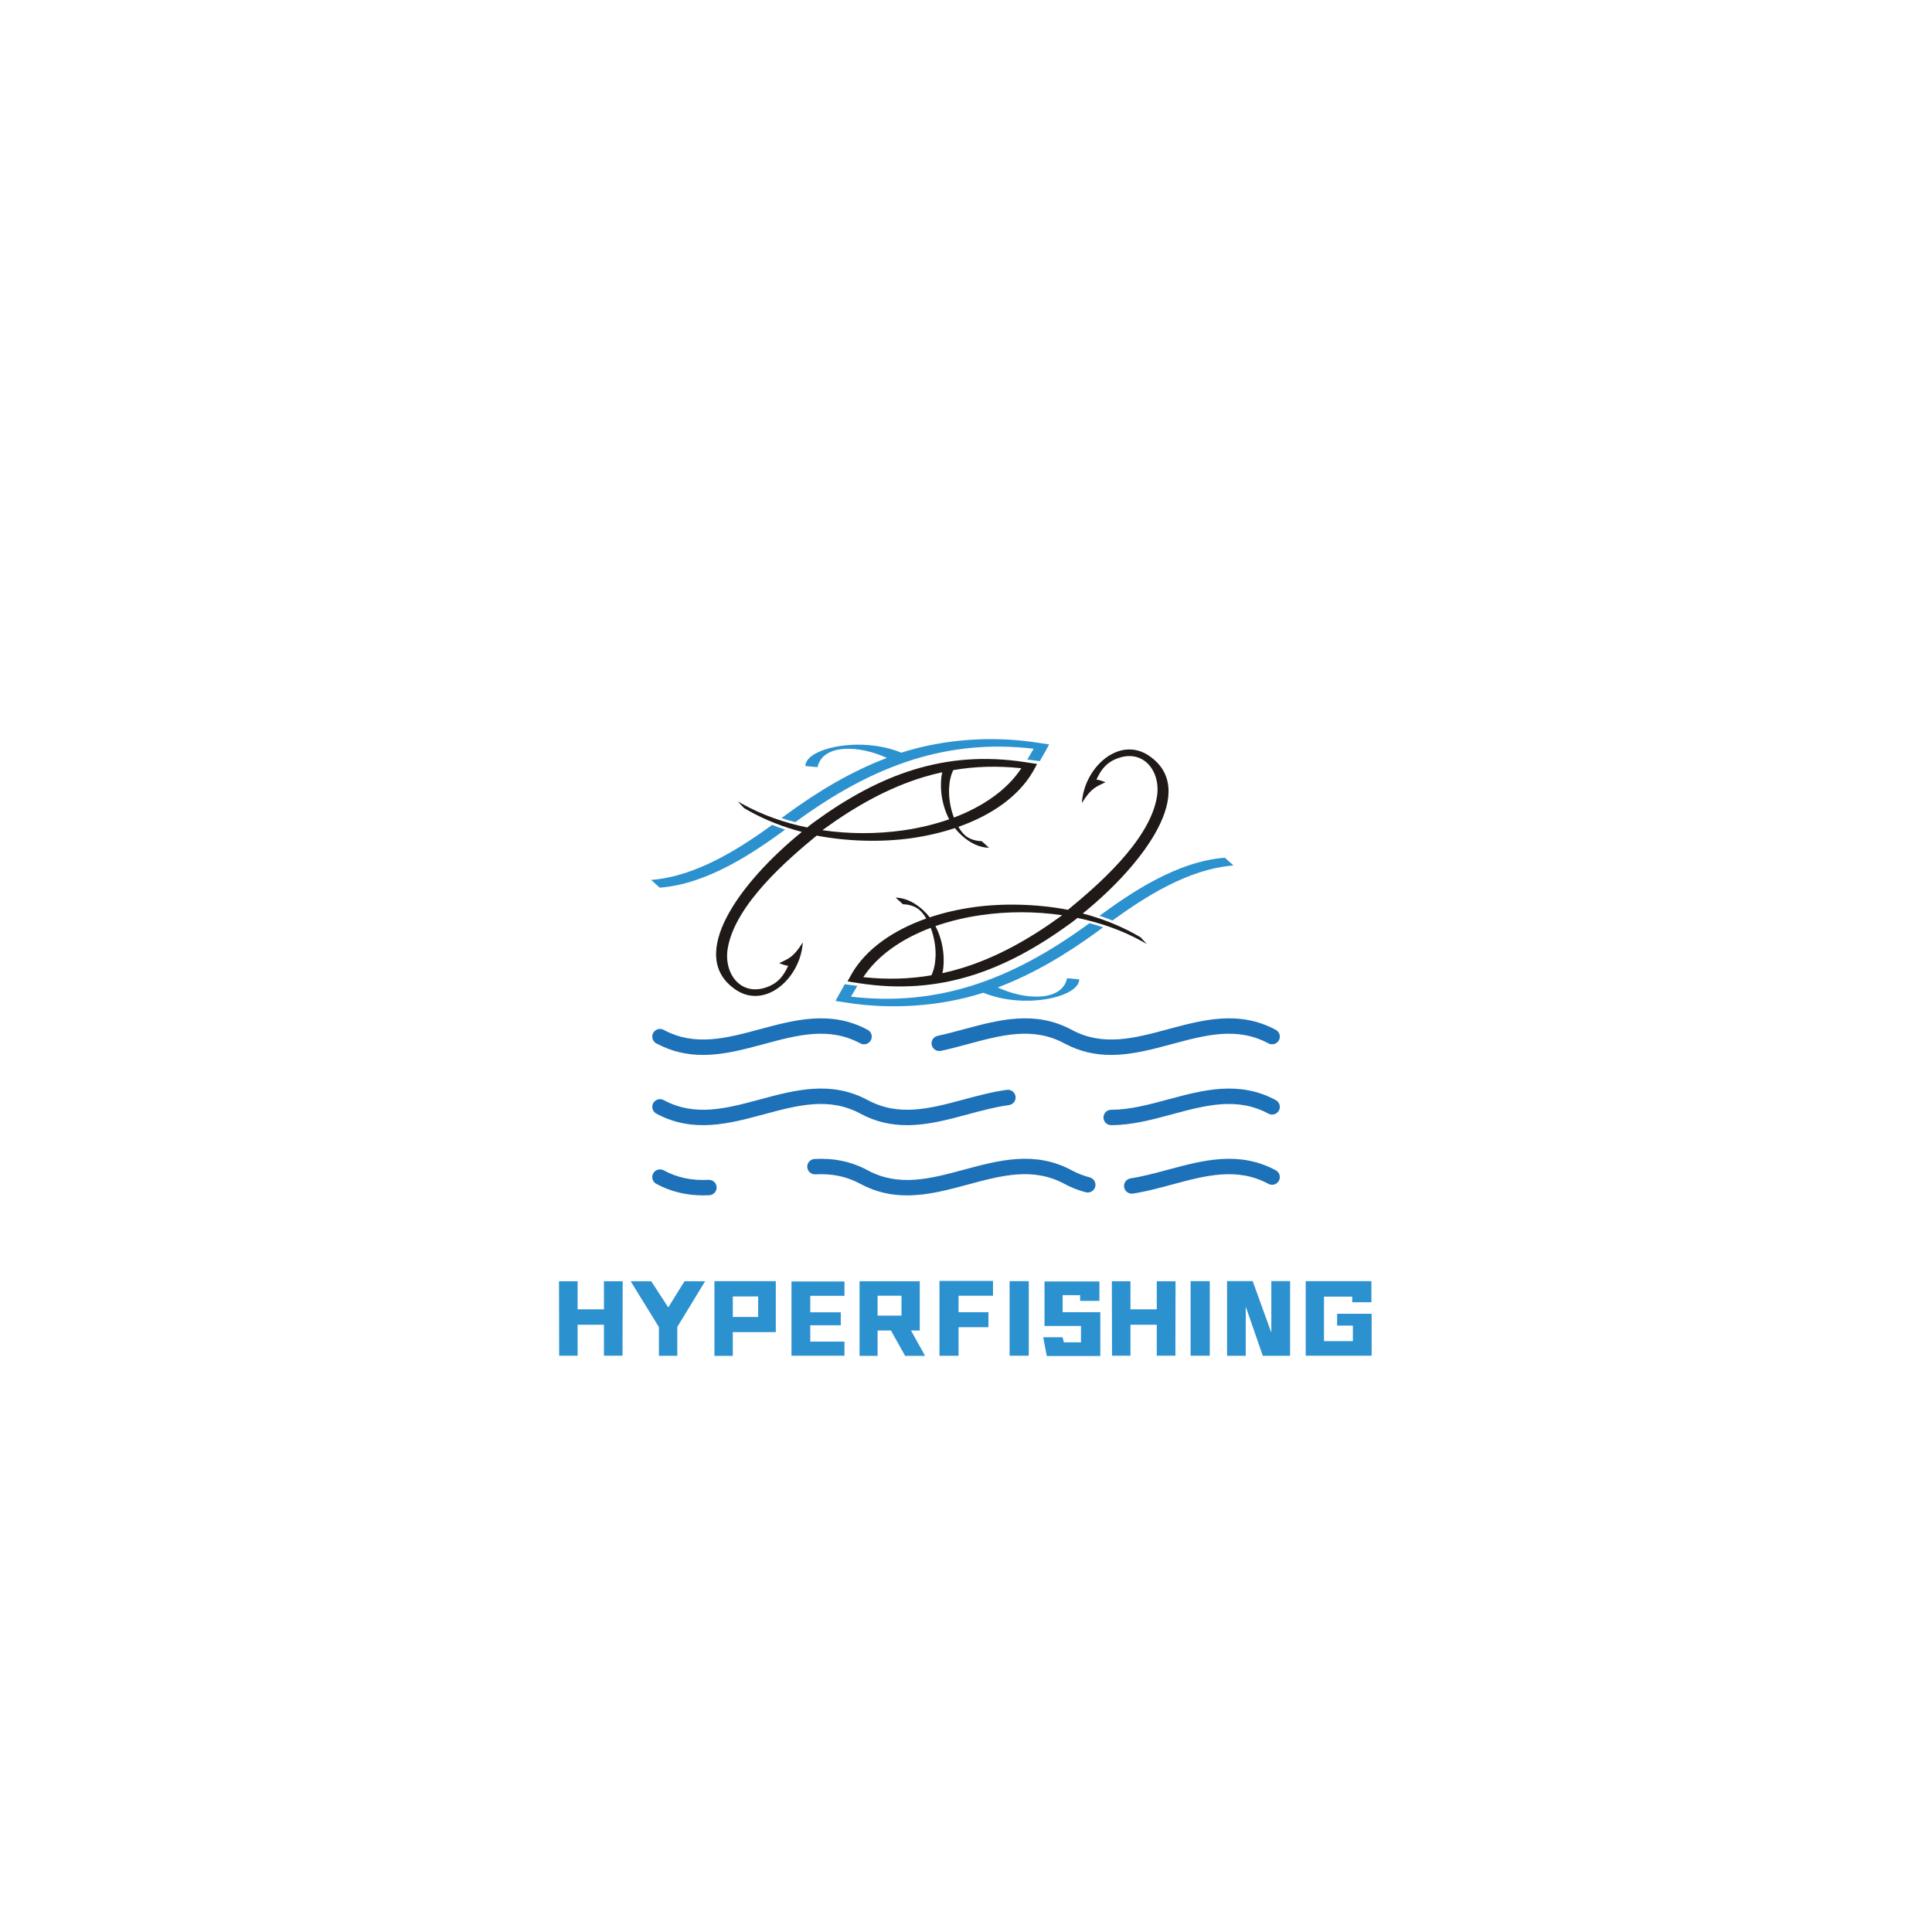 <svg xmlns="http://www.w3.org/2000/svg" xmlns:xlink="http://www.w3.org/1999/xlink" width="500" zoomAndPan="magnify" viewBox="0 0 375 375" height="500" preserveAspectRatio="xMidYMid meet"><defs><g></g><clipPath id="2cd91ee492"><rect x="0" width="161" y="0" height="28"></rect></clipPath><clipPath id="a08f2524fd"><path d="M 126.387 143 L 203.637 143 L 203.637 173 L 126.387 173 Z M 126.387 143 " clip-rule="nonzero"></path></clipPath><clipPath id="213d53b443"><path d="M 162.172 166 L 239.422 166 L 239.422 196 L 162.172 196 Z M 162.172 166 " clip-rule="nonzero"></path></clipPath><clipPath id="cab5009fd0"><path d="M 126.387 197 L 170 197 L 170 205 L 126.387 205 Z M 126.387 197 " clip-rule="nonzero"></path></clipPath><clipPath id="a0f798bcd7"><path d="M 180 197 L 248.637 197 L 248.637 205 L 180 205 Z M 180 197 " clip-rule="nonzero"></path></clipPath><clipPath id="70f0d25a02"><path d="M 126.387 211 L 198 211 L 198 219 L 126.387 219 Z M 126.387 211 " clip-rule="nonzero"></path></clipPath><clipPath id="d124d67ad9"><path d="M 214 211 L 248.637 211 L 248.637 219 L 214 219 Z M 214 211 " clip-rule="nonzero"></path></clipPath><clipPath id="fffe8f3470"><path d="M 126.387 226 L 140 226 L 140 232.031 L 126.387 232.031 Z M 126.387 226 " clip-rule="nonzero"></path></clipPath><clipPath id="30e1a276cf"><path d="M 156 224 L 213 224 L 213 232.031 L 156 232.031 Z M 156 224 " clip-rule="nonzero"></path></clipPath><clipPath id="7b2ba20072"><path d="M 218 224 L 248.637 224 L 248.637 232 L 218 232 Z M 218 224 " clip-rule="nonzero"></path></clipPath></defs><g transform="matrix(1, 0, 0, 1, 107, 242)"><g clip-path="url(#2cd91ee492)"><g fill="#2c91cf" fill-opacity="1"><g transform="translate(0.331, 20.922)"><g><path d="M 13.531 -14.234 L 13.5 0.219 L 9.891 0.219 L 9.891 -5.797 L 4.781 -5.797 L 4.781 0.219 L 1.203 0.219 L 1.172 -14.234 L 4.781 -14.234 L 4.781 -8.781 L 9.891 -8.781 L 9.891 -14.234 Z M 13.531 -14.234 "></path></g></g></g><g fill="#2c91cf" fill-opacity="1"><g transform="translate(15.038, 20.922)"><g><path d="M 0.375 -14.234 L 4.359 -14.234 L 7.672 -9.156 L 10.828 -14.234 L 14.828 -14.234 L 9.422 -5.359 L 9.422 0.234 L 5.859 0.234 L 5.859 -5.328 Z M 0.375 -14.234 "></path></g></g></g><g fill="#2c91cf" fill-opacity="1"><g transform="translate(30.236, 20.922)"><g><path d="M 5 -4.359 L 5 0.25 L 1.438 0.25 L 1.438 -14.25 L 13.344 -14.25 L 13.344 -4.359 Z M 9.922 -11.281 L 5 -11.281 L 5 -7.297 L 9.922 -7.297 Z M 9.922 -11.281 "></path></g></g></g><g fill="#2c91cf" fill-opacity="1"><g transform="translate(45.02, 20.922)"><g><path d="M 1.609 -14.188 L 11.891 -14.188 L 11.891 -11.406 L 5.25 -11.406 L 5.25 -8.203 L 11.172 -8.203 L 11.172 -5.688 L 5.25 -5.688 L 5.25 -2.516 L 11.891 -2.516 L 11.891 0.219 L 1.609 0.219 Z M 1.609 -14.188 "></path></g></g></g><g fill="#2c91cf" fill-opacity="1"><g transform="translate(58.527, 20.922)"><g><path d="M 7.406 -4.672 L 4.812 -4.672 L 4.812 0.25 L 1.312 0.25 L 1.312 -14.234 L 13 -14.234 L 13 -4.672 L 11.297 -4.672 L 14.031 0.25 L 10.156 0.25 Z M 4.812 -7.562 L 9.453 -7.562 L 9.453 -11.422 L 4.812 -11.422 Z M 4.812 -7.562 "></path></g></g></g><g fill="#2c91cf" fill-opacity="1"><g transform="translate(73.883, 20.922)"><g><path d="M 5.172 -11.422 L 5.172 -8.219 L 10.969 -8.219 L 10.969 -5.312 L 5.172 -5.312 L 5.172 0.234 L 1.469 0.234 L 1.469 -14.297 L 11.859 -14.297 L 11.859 -11.422 Z M 5.172 -11.422 "></path></g></g></g><g fill="#2c91cf" fill-opacity="1"><g transform="translate(87.213, 20.922)"><g><path d="M 1.75 -14.25 L 5.469 -14.25 L 5.469 0.219 L 1.75 0.219 Z M 1.75 -14.25 "></path></g></g></g><g fill="#2c91cf" fill-opacity="1"><g transform="translate(94.428, 20.922)"><g><path d="M 4.828 -11.531 L 4.828 -8.219 L 12.141 -8.219 L 12.141 0.281 L 1.75 0.281 L 1.062 -3.359 L 4.812 -3.359 L 5.078 -2.375 L 8.391 -2.375 L 8.391 -5.547 L 1.312 -5.547 L 1.312 -14.188 L 11.969 -14.188 L 11.969 -10.422 L 8.219 -10.422 L 8.219 -11.531 Z M 4.828 -11.531 "></path></g></g></g><g fill="#2c91cf" fill-opacity="1"><g transform="translate(107.64, 20.922)"><g><path d="M 13.531 -14.234 L 13.5 0.219 L 9.891 0.219 L 9.891 -5.797 L 4.781 -5.797 L 4.781 0.219 L 1.203 0.219 L 1.172 -14.234 L 4.781 -14.234 L 4.781 -8.781 L 9.891 -8.781 L 9.891 -14.234 Z M 13.531 -14.234 "></path></g></g></g><g fill="#2c91cf" fill-opacity="1"><g transform="translate(122.346, 20.922)"><g><path d="M 1.75 -14.25 L 5.469 -14.25 L 5.469 0.219 L 1.75 0.219 Z M 1.75 -14.25 "></path></g></g></g><g fill="#2c91cf" fill-opacity="1"><g transform="translate(129.562, 20.922)"><g><path d="M 1.609 -14.266 L 6.578 -14.266 L 10.203 -4.25 L 10.203 -14.266 L 13.844 -14.266 L 13.844 0.234 L 8.547 0.234 L 5.234 -9.312 L 5.234 0.234 L 1.609 0.234 Z M 1.609 -14.266 "></path></g></g></g><g fill="#2c91cf" fill-opacity="1"><g transform="translate(145.015, 20.922)"><g><path d="M 1.422 0.219 L 1.422 -14.25 L 14.172 -14.25 L 14.172 -10.156 L 10.453 -10.156 L 10.453 -11.25 L 4.969 -11.25 L 4.969 -2.609 L 10.578 -2.609 L 10.578 -5.625 L 7.516 -5.625 L 7.516 -7.922 L 14.219 -7.922 L 14.219 0.219 Z M 1.422 0.219 "></path></g></g></g></g></g><path fill="#1f1a17" d="M 185.156 158.688 C 184.477 156.926 184.16 154.977 184.211 153.188 C 184.254 151.801 184.523 150.508 185.023 149.477 C 189.23 148.758 193.609 148.613 198.242 149.117 C 195.488 153.305 190.824 156.543 185.156 158.688 M 182.898 149.887 C 182.738 150.492 182.668 151.164 182.641 152.02 C 182.582 153.949 182.949 156.062 183.734 157.949 C 183.883 158.312 184.051 158.672 184.238 159.023 C 181.426 160.008 178.391 160.734 175.23 161.18 C 170.188 161.895 164.848 161.902 159.637 161.137 C 159.688 161.094 159.742 161.059 159.793 161.02 C 166.082 156.441 172.395 152.941 179.086 150.887 C 180.344 150.504 181.613 150.168 182.898 149.887 Z M 158.516 162.188 C 164.469 163.332 171.145 163.504 176.914 162.688 C 179.855 162.27 182.695 161.613 185.344 160.727 C 186.129 161.742 187.105 162.648 188.266 163.371 C 189.402 164.086 190.645 164.516 191.961 164.555 L 190.551 163.27 C 189.441 163.234 188.523 162.953 187.785 162.492 C 187.133 162.086 186.539 161.383 186.02 160.496 C 192.41 158.238 197.629 154.629 200.43 149.859 C 200.516 149.715 200.598 149.566 200.68 149.426 L 201.301 148.289 L 199 147.934 C 191.176 146.723 184.09 147.328 177.387 149.383 C 170.688 151.441 164.367 154.941 158.078 159.523 C 157.637 159.844 157.16 160.207 156.668 160.609 C 152.238 159.695 147.969 158.195 144.129 156.07 C 143.816 155.895 143.504 155.715 143.191 155.535 L 144.434 156.859 C 144.766 157.059 145.105 157.254 145.449 157.441 C 148.617 159.195 152.062 160.535 155.641 161.477 C 143.766 171.086 133.004 185.539 142.836 192.125 C 148.578 195.969 155.402 189.836 155.82 182.91 C 153.938 185.941 153.023 186.043 151.234 186.957 C 151.781 187.16 152.508 187.422 152.988 187.465 C 152.125 189.309 151.172 190.625 149.289 191.43 C 143.992 193.699 140.426 189.145 141.246 184.121 C 142.66 175.477 153.242 166.527 158.516 162.188 Z M 158.516 162.188 " fill-opacity="1" fill-rule="evenodd"></path><g clip-path="url(#a08f2524fd)"><path fill="#2c91cf" d="M 154.363 159.582 C 161.82 154.109 169.301 149.922 177.23 147.445 C 184.547 145.164 192.234 144.344 200.633 145.328 C 200.281 145.957 199.91 146.586 199.531 147.207 C 199.484 147.281 199.441 147.352 199.398 147.426 L 201.828 147.738 C 202.242 147.031 202.637 146.324 203.012 145.637 L 203.633 144.5 L 201.332 144.145 C 192.699 142.809 183.297 143.418 174.945 146.09 C 166.855 142.797 156.297 145.281 156.336 148.688 L 158.68 148.906 C 159.691 144.305 166.891 144.652 172.141 147.117 C 165.387 149.672 158.926 153.465 152.484 158.207 C 152.379 158.285 152.27 158.363 152.164 158.441 C 152.008 158.555 151.848 158.676 151.684 158.793 C 152.566 159.082 153.461 159.344 154.363 159.582 M 128.055 172.297 L 128.059 172.297 C 137.355 171.59 146.258 165.512 152.391 161.031 C 151.543 160.746 150.703 160.441 149.875 160.117 C 143.785 164.52 135.254 170.121 126.383 170.793 Z M 128.055 172.297 " fill-opacity="1" fill-rule="evenodd"></path></g><path fill="#1f1a17" d="M 180.648 180.094 C 181.328 181.855 181.648 183.805 181.594 185.594 C 181.551 186.98 181.281 188.273 180.781 189.305 C 176.574 190.023 172.195 190.168 167.566 189.664 C 170.316 185.477 174.98 182.238 180.648 180.094 M 182.906 188.895 C 183.066 188.289 183.141 187.617 183.164 186.762 C 183.223 184.832 182.855 182.719 182.074 180.832 C 181.922 180.469 181.758 180.109 181.566 179.758 C 184.379 178.773 187.418 178.047 190.574 177.602 C 195.617 176.887 200.957 176.879 206.168 177.645 C 206.117 177.688 206.062 177.723 206.012 177.762 C 199.723 182.34 193.414 185.84 186.723 187.895 C 185.465 188.277 184.195 188.613 182.906 188.895 Z M 207.289 176.594 C 201.336 175.449 194.66 175.277 188.891 176.094 C 185.949 176.512 183.113 177.168 180.461 178.055 C 179.676 177.039 178.703 176.137 177.539 175.41 C 176.402 174.695 175.16 174.266 173.844 174.227 L 175.254 175.512 C 176.367 175.547 177.281 175.828 178.02 176.289 C 178.672 176.695 179.266 177.398 179.785 178.285 C 173.395 180.543 168.176 184.152 165.375 188.922 C 165.289 189.066 165.207 189.215 165.129 189.355 L 164.504 190.492 L 166.805 190.848 C 174.633 192.059 181.719 191.453 188.418 189.398 C 195.117 187.34 201.438 183.84 207.727 179.258 C 208.168 178.938 208.645 178.574 209.141 178.172 C 213.566 179.086 217.84 180.586 221.676 182.711 C 221.992 182.887 222.301 183.066 222.613 183.246 L 221.375 181.922 C 221.039 181.723 220.699 181.527 220.355 181.34 C 217.188 179.586 213.742 178.246 210.164 177.305 C 222.039 167.699 232.801 153.242 222.969 146.656 C 217.227 142.812 210.402 148.945 209.988 155.871 C 211.867 152.84 212.781 152.738 214.57 151.824 C 214.027 151.621 213.297 151.359 212.816 151.316 C 213.68 149.473 214.633 148.156 216.52 147.352 C 221.812 145.082 225.383 149.637 224.562 154.66 C 223.145 163.305 212.562 172.254 207.289 176.594 Z M 207.289 176.594 " fill-opacity="1" fill-rule="evenodd"></path><g clip-path="url(#213d53b443)"><path fill="#2c91cf" d="M 211.445 179.199 C 203.984 184.672 196.504 188.859 188.574 191.336 C 181.262 193.617 173.57 194.438 165.172 193.453 C 165.527 192.824 165.895 192.195 166.277 191.574 C 166.32 191.5 166.363 191.43 166.41 191.355 L 163.977 191.043 C 163.566 191.75 163.168 192.457 162.793 193.145 L 162.172 194.281 L 164.473 194.637 C 173.109 195.973 182.512 195.363 190.859 192.691 C 198.949 195.984 209.508 193.5 209.469 190.094 L 207.129 189.875 C 206.113 194.477 198.918 194.129 193.664 191.664 C 200.418 189.109 206.879 185.316 213.324 180.574 C 213.426 180.496 213.535 180.418 213.641 180.34 C 213.801 180.227 213.961 180.105 214.121 179.988 C 213.238 179.699 212.348 179.438 211.445 179.199 M 237.75 166.484 L 237.746 166.484 C 228.449 167.191 219.551 173.27 213.414 177.75 C 214.266 178.035 215.102 178.34 215.93 178.664 C 222.023 174.262 230.551 168.66 239.422 167.988 Z M 237.75 166.484 " fill-opacity="1" fill-rule="evenodd"></path></g><g clip-path="url(#cab5009fd0)"><path fill="#1d71b8" d="M 136.461 204.762 C 133.465 204.762 130.438 204.164 127.387 202.52 C 126.66 202.129 126.391 201.219 126.785 200.496 C 127.18 199.773 128.094 199.504 128.82 199.895 C 134.891 203.172 141.023 201.516 147.512 199.766 C 154.285 197.941 161.293 196.051 168.422 199.895 C 169.152 200.289 169.422 201.195 169.027 201.922 C 168.633 202.645 167.719 202.914 166.988 202.52 C 160.918 199.246 154.789 200.898 148.297 202.648 C 144.422 203.695 140.473 204.762 136.461 204.762 Z M 136.461 204.762 " fill-opacity="1" fill-rule="nonzero"></path></g><g clip-path="url(#a0f798bcd7)"><path fill="#1d71b8" d="M 215.668 204.762 C 212.672 204.762 209.645 204.164 206.594 202.52 C 200.523 199.246 194.395 200.898 187.906 202.648 C 186.184 203.113 184.402 203.594 182.633 203.973 C 181.82 204.145 181.023 203.633 180.848 202.824 C 180.672 202.02 181.191 201.227 182 201.055 C 183.695 200.691 185.438 200.223 187.121 199.766 C 193.895 197.941 200.902 196.051 208.031 199.895 C 214.102 203.172 220.23 201.516 226.723 199.766 C 233.496 197.941 240.504 196.051 247.633 199.895 C 248.359 200.289 248.629 201.195 248.234 201.922 C 247.84 202.645 246.926 202.914 246.199 202.52 C 240.129 199.246 233.996 200.898 227.508 202.648 C 223.629 203.695 219.676 204.762 215.668 204.762 Z M 215.668 204.762 " fill-opacity="1" fill-rule="nonzero"></path></g><g clip-path="url(#70f0d25a02)"><path fill="#1d71b8" d="M 176.062 218.395 C 173.066 218.395 170.043 217.797 166.992 216.152 C 160.922 212.879 154.793 214.535 148.301 216.281 C 141.527 218.109 134.52 220 127.391 216.152 C 126.664 215.762 126.391 214.852 126.785 214.129 C 127.18 213.406 128.094 213.137 128.824 213.527 C 134.895 216.805 141.023 215.148 147.516 213.398 C 154.289 211.574 161.297 209.684 168.426 213.527 C 174.496 216.805 180.629 215.148 187.113 213.398 C 189.82 212.672 192.625 211.914 195.426 211.539 C 196.25 211.43 197.008 212.004 197.117 212.82 C 197.227 213.637 196.652 214.391 195.828 214.5 C 193.219 214.848 190.516 215.578 187.902 216.281 C 184.027 217.328 180.07 218.395 176.062 218.395 Z M 176.062 218.395 " fill-opacity="1" fill-rule="nonzero"></path></g><g clip-path="url(#d124d67ad9)"><path fill="#1d71b8" d="M 215.68 218.391 C 214.852 218.391 214.18 217.723 214.18 216.898 C 214.18 216.074 214.852 215.406 215.68 215.406 C 219.289 215.406 222.898 214.43 226.719 213.402 C 233.492 211.574 240.5 209.688 247.629 213.531 C 248.355 213.922 248.629 214.832 248.234 215.555 C 247.84 216.281 246.926 216.547 246.195 216.156 C 240.125 212.883 233.996 214.535 227.504 216.285 C 223.664 217.32 219.691 218.391 215.68 218.391 Z M 215.68 218.391 " fill-opacity="1" fill-rule="nonzero"></path></g><g clip-path="url(#fffe8f3470)"><path fill="#1d71b8" d="M 136.488 232.02 C 133.156 232.02 130.172 231.285 127.387 229.785 C 126.66 229.391 126.391 228.484 126.785 227.758 C 127.18 227.035 128.094 226.766 128.82 227.16 C 131.465 228.586 134.23 229.172 137.52 229.008 C 138.348 228.965 139.055 229.598 139.098 230.426 C 139.137 231.246 138.504 231.949 137.672 231.992 C 137.273 232.012 136.879 232.02 136.488 232.02 Z M 136.488 232.02 " fill-opacity="1" fill-rule="nonzero"></path></g><g clip-path="url(#30e1a276cf)"><path fill="#1d71b8" d="M 176.062 232.023 C 173.066 232.023 170.043 231.43 166.992 229.785 C 164.34 228.355 161.57 227.766 158.27 227.938 C 157.441 227.98 156.734 227.348 156.688 226.523 C 156.645 225.699 157.285 224.996 158.113 224.953 C 161.938 224.758 165.312 225.477 168.426 227.16 C 174.496 230.434 180.625 228.777 187.113 227.031 C 193.891 225.203 200.898 223.312 208.023 227.16 C 209.141 227.758 210.309 228.219 211.504 228.527 C 212.309 228.734 212.789 229.551 212.582 230.348 C 212.375 231.145 211.555 231.625 210.75 231.418 C 209.32 231.051 207.922 230.5 206.594 229.781 C 200.523 226.508 194.391 228.16 187.902 229.91 C 184.027 230.961 180.07 232.023 176.062 232.023 Z M 176.062 232.023 " fill-opacity="1" fill-rule="nonzero"></path></g><g clip-path="url(#7b2ba20072)"><path fill="#1d71b8" d="M 219.68 231.688 C 218.953 231.688 218.312 231.164 218.195 230.426 C 218.066 229.613 218.629 228.848 219.449 228.723 C 221.848 228.348 224.324 227.68 226.723 227.031 C 233.496 225.207 240.504 223.316 247.633 227.16 C 248.359 227.555 248.629 228.461 248.234 229.188 C 247.84 229.91 246.926 230.18 246.199 229.785 C 240.129 226.512 233.996 228.168 227.508 229.914 C 225.031 230.582 222.473 231.273 219.914 231.672 C 219.832 231.68 219.754 231.688 219.68 231.688 Z M 219.68 231.688 " fill-opacity="1" fill-rule="nonzero"></path></g></svg>